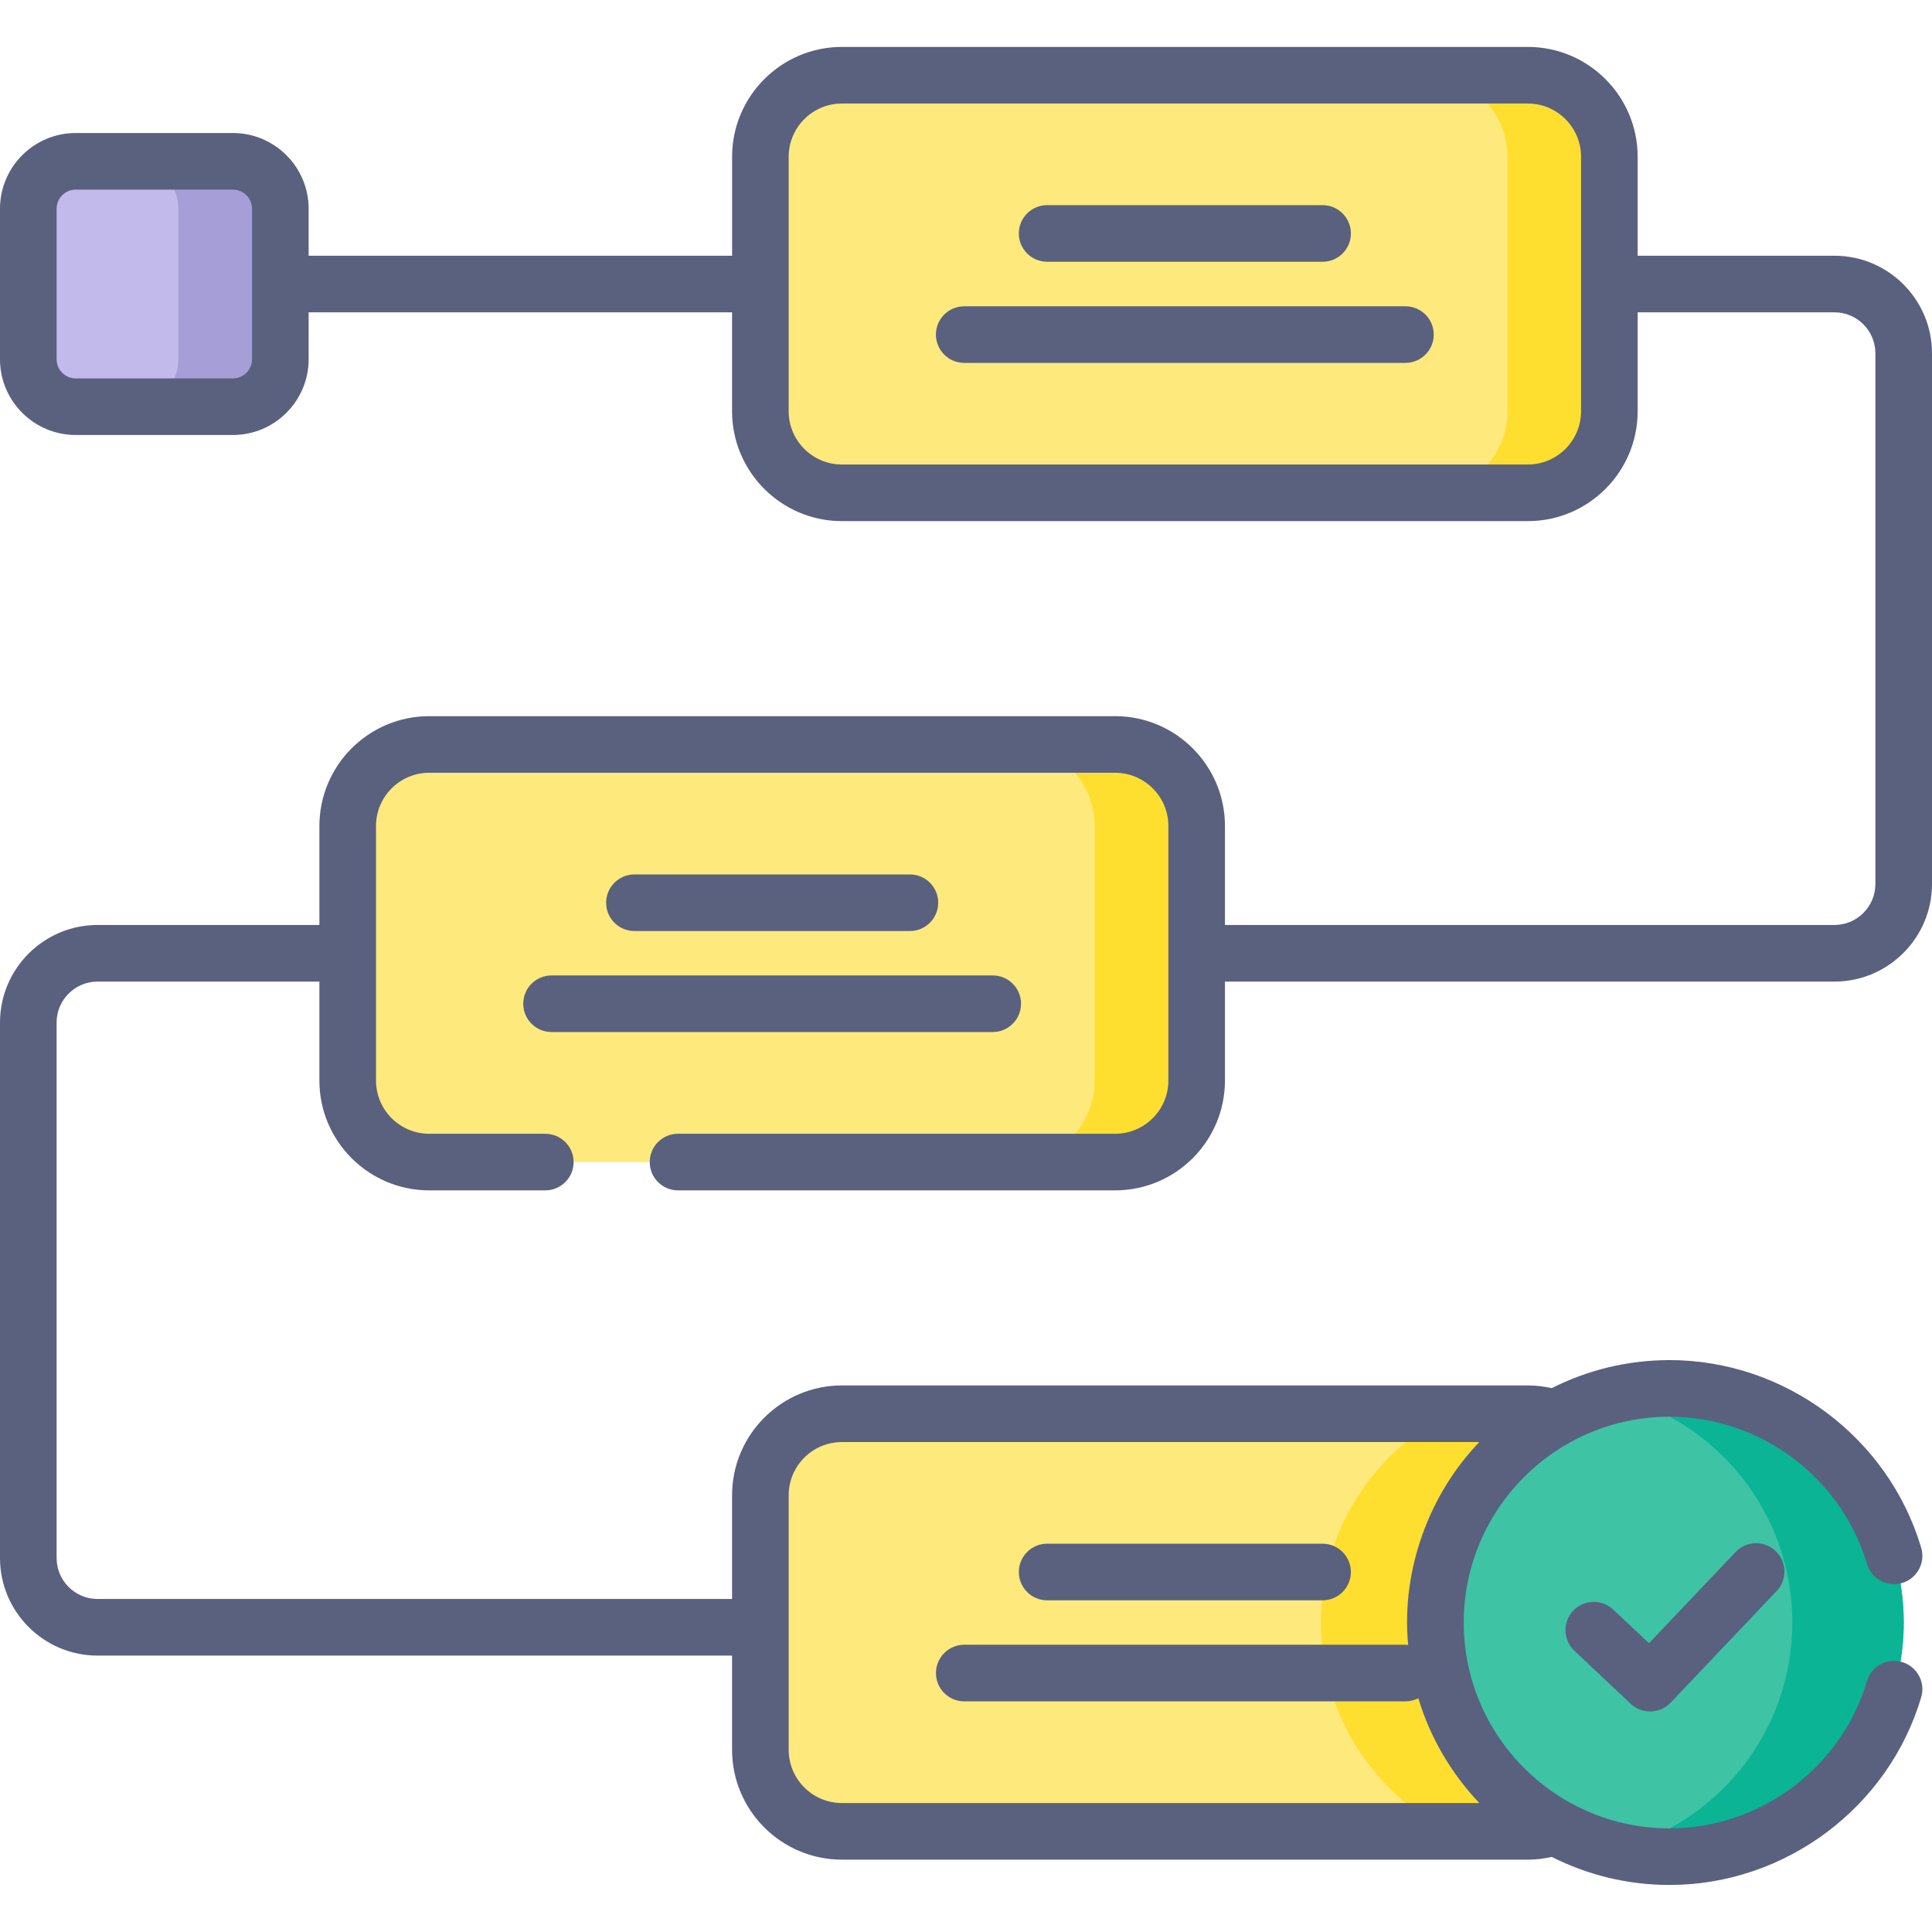 <svg width="60" height="60" viewBox="0 0 60 60" fill="none" xmlns="http://www.w3.org/2000/svg">
<path d="M0.879 11.159V6.484C0.879 5.671 1.538 5.012 2.352 5.012H7.233C8.047 5.012 8.706 5.671 8.706 6.484V11.159C8.706 11.973 8.046 12.632 7.233 12.632H2.352C1.538 12.632 0.879 11.973 0.879 11.159Z" fill="#C1BAEB"/>
<path d="M8.705 6.485V11.159C8.705 11.973 8.045 12.632 7.232 12.632H4.066C4.88 12.632 5.539 11.973 5.539 11.159V6.485C5.539 5.671 4.88 5.012 4.066 5.012H7.232C8.045 5.012 8.705 5.671 8.705 6.485Z" fill="#A59ED7"/>
<path d="M47.447 15.305H26.145C24.747 15.305 23.613 14.171 23.613 12.773V4.868C23.613 3.47 24.747 2.336 26.145 2.336H47.447C48.845 2.336 49.979 3.47 49.979 4.868V12.773C49.979 14.171 48.845 15.305 47.447 15.305Z" fill="#FEE97D"/>
<path d="M34.63 36.09H13.329C11.931 36.09 10.797 34.956 10.797 33.558V25.653C10.797 24.255 11.931 23.121 13.329 23.121H34.63C36.029 23.121 37.162 24.255 37.162 25.653V33.558C37.162 34.956 36.029 36.09 34.63 36.09Z" fill="#FEE97D"/>
<path d="M49.98 4.868V12.773C49.98 14.171 48.846 15.305 47.448 15.305H44.281C45.681 15.305 46.814 14.171 46.814 12.773V4.868C46.814 3.469 45.681 2.336 44.281 2.336H47.448C48.846 2.336 49.98 3.469 49.98 4.868Z" fill="#FEDF30"/>
<path d="M37.163 25.654V33.558C37.163 34.956 36.028 36.09 34.63 36.09H31.465C32.863 36.09 33.996 34.956 33.996 33.558V25.654C33.996 24.254 32.863 23.121 31.465 23.121H34.63C36.028 23.121 37.163 24.254 37.163 25.654Z" fill="#FEDF30"/>
<path d="M49.979 46.439V54.343C49.979 55.741 48.845 56.875 47.447 56.875H26.146C24.747 56.875 23.613 55.741 23.613 54.343V46.439C23.613 45.039 24.747 43.906 26.146 43.906H47.447C48.845 43.906 49.979 45.039 49.979 46.439Z" fill="#FEE97D"/>
<path d="M49.982 46.439V54.343C49.982 55.741 48.848 56.875 47.45 56.875H44.999C42.638 55.674 41.02 53.221 41.02 50.39C41.02 47.56 42.638 45.107 44.999 43.906H47.45C48.848 43.906 49.982 45.039 49.982 46.439Z" fill="#FEDF30"/>
<path d="M51.849 57.66C55.865 57.66 59.121 54.404 59.121 50.388C59.121 46.373 55.865 43.117 51.849 43.117C47.834 43.117 44.578 46.373 44.578 50.388C44.578 54.404 47.834 57.66 51.849 57.66Z" fill="#3EC3A4"/>
<path d="M51.851 43.117C51.255 43.117 50.676 43.191 50.121 43.326C53.301 44.102 55.662 46.969 55.662 50.388C55.662 53.808 53.301 56.674 50.121 57.451C50.676 57.586 51.255 57.66 51.851 57.66C55.867 57.66 59.123 54.404 59.123 50.388C59.123 46.373 55.867 43.117 51.851 43.117Z" fill="#0BB494"/>
<path d="M53.901 48.199L51.211 51.032L50.099 49.986C49.745 49.653 49.189 49.67 48.856 50.023C48.523 50.377 48.54 50.933 48.894 51.266L50.643 52.912C50.995 53.243 51.549 53.228 51.883 52.877L55.176 49.41C55.51 49.058 55.495 48.502 55.144 48.168C54.792 47.833 54.236 47.847 53.901 48.199Z" fill="#59617F"/>
<path d="M32.52 8.129H41.074C41.56 8.129 41.953 7.735 41.953 7.25C41.953 6.765 41.56 6.371 41.074 6.371H32.52C32.034 6.371 31.641 6.765 31.641 7.25C31.641 7.735 32.034 8.129 32.52 8.129Z" fill="#59617F"/>
<path d="M43.647 9.512H29.945C29.46 9.512 29.066 9.905 29.066 10.391C29.066 10.876 29.46 11.27 29.945 11.27H43.647C44.132 11.27 44.526 10.876 44.526 10.391C44.526 9.905 44.132 9.512 43.647 9.512Z" fill="#59617F"/>
<path d="M21.057 36.968H34.631C36.512 36.968 38.042 35.438 38.042 33.557V30.484H56.97C58.641 30.484 60 29.124 60 27.454V10.972C60 9.301 58.641 7.942 56.97 7.942H50.859V4.868C50.859 2.987 49.329 1.457 47.448 1.457H26.147C24.266 1.457 22.736 2.987 22.736 4.868V7.942H9.585V6.483C9.585 5.186 8.53 4.131 7.233 4.131H2.352C1.055 4.131 0 5.186 0 6.483V11.158C0 12.454 1.055 13.509 2.352 13.509H7.233C8.53 13.509 9.585 12.454 9.585 11.158V9.699H22.735V12.773C22.735 14.654 24.266 16.184 26.147 16.184H47.448C49.329 16.184 50.859 14.653 50.859 12.773V9.699H56.97C57.671 9.699 58.242 10.27 58.242 10.972V27.453C58.242 28.155 57.671 28.726 56.97 28.726H38.042V25.652C38.042 23.771 36.512 22.241 34.631 22.241H13.33C11.449 22.241 9.919 23.771 9.919 25.652V28.726H3.03C1.359 28.726 0 30.085 0 31.756V48.386C0 50.056 1.359 51.416 3.03 51.416H22.735V54.342C22.735 56.222 24.266 57.753 26.147 57.753H47.448C47.701 57.753 47.949 57.723 48.191 57.668C49.292 58.224 50.535 58.539 51.85 58.539C55.434 58.539 58.647 56.142 59.665 52.709C59.803 52.244 59.538 51.755 59.072 51.617C58.607 51.479 58.118 51.744 57.98 52.21C57.181 54.902 54.661 56.782 51.85 56.782C48.325 56.782 45.458 53.914 45.458 50.389C45.458 46.864 48.325 43.997 51.85 43.997C54.661 43.997 57.181 45.877 57.98 48.568C58.117 49.034 58.606 49.299 59.072 49.161C59.537 49.023 59.803 48.534 59.665 48.069C58.647 44.636 55.433 42.239 51.85 42.239C50.534 42.239 49.292 42.554 48.19 43.11C47.948 43.056 47.7 43.026 47.448 43.026H26.147C24.266 43.026 22.735 44.556 22.735 46.437V49.658H3.03C2.329 49.658 1.758 49.087 1.758 48.386V31.756C1.758 31.055 2.329 30.484 3.03 30.484H9.919V33.557C9.919 35.438 11.449 36.968 13.33 36.968H16.935C17.42 36.968 17.814 36.575 17.814 36.089C17.814 35.604 17.42 35.21 16.935 35.21H13.33C12.418 35.21 11.677 34.469 11.677 33.557V25.652C11.677 24.741 12.418 23.999 13.33 23.999H34.631C35.543 23.999 36.285 24.741 36.285 25.652V33.557C36.285 34.469 35.543 35.21 34.631 35.21H21.057C20.571 35.21 20.178 35.604 20.178 36.089C20.178 36.575 20.571 36.968 21.057 36.968ZM7.827 11.158C7.827 11.485 7.561 11.752 7.233 11.752H2.352C2.024 11.752 1.758 11.485 1.758 11.158V6.483C1.758 6.155 2.024 5.889 2.352 5.889H7.233C7.561 5.889 7.827 6.155 7.827 6.483L7.827 11.158ZM49.101 12.773C49.101 13.684 48.359 14.426 47.448 14.426H26.147C25.235 14.426 24.493 13.684 24.493 12.773V4.868C24.493 3.957 25.235 3.215 26.147 3.215H47.448C48.359 3.215 49.101 3.957 49.101 4.868V12.773ZM24.493 46.437C24.493 45.526 25.235 44.784 26.147 44.784H45.942C44.402 46.384 43.511 48.73 43.731 51.083C43.704 51.081 43.676 51.079 43.648 51.079H29.946C29.461 51.079 29.067 51.473 29.067 51.958C29.067 52.443 29.461 52.837 29.946 52.837H43.648C43.792 52.837 43.927 52.802 44.047 52.74C44.419 53.974 45.077 55.084 45.942 55.995H26.147C25.235 55.995 24.493 55.253 24.493 54.342V46.437Z" fill="#59617F"/>
<path d="M28.258 28.914C28.743 28.914 29.137 28.52 29.137 28.035C29.137 27.55 28.743 27.156 28.258 27.156H19.703C19.218 27.156 18.824 27.55 18.824 28.035C18.824 28.52 19.218 28.914 19.703 28.914H28.258Z" fill="#59617F"/>
<path d="M16.25 31.172C16.25 31.657 16.643 32.051 17.129 32.051H30.83C31.316 32.051 31.709 31.657 31.709 31.172C31.709 30.686 31.316 30.293 30.83 30.293H17.129C16.643 30.293 16.25 30.686 16.25 31.172Z" fill="#59617F"/>
<path d="M32.52 49.699H41.074C41.56 49.699 41.953 49.306 41.953 48.82C41.953 48.335 41.56 47.941 41.074 47.941H32.52C32.034 47.941 31.641 48.335 31.641 48.82C31.641 49.306 32.034 49.699 32.52 49.699Z" fill="#59617F"/>
</svg>
